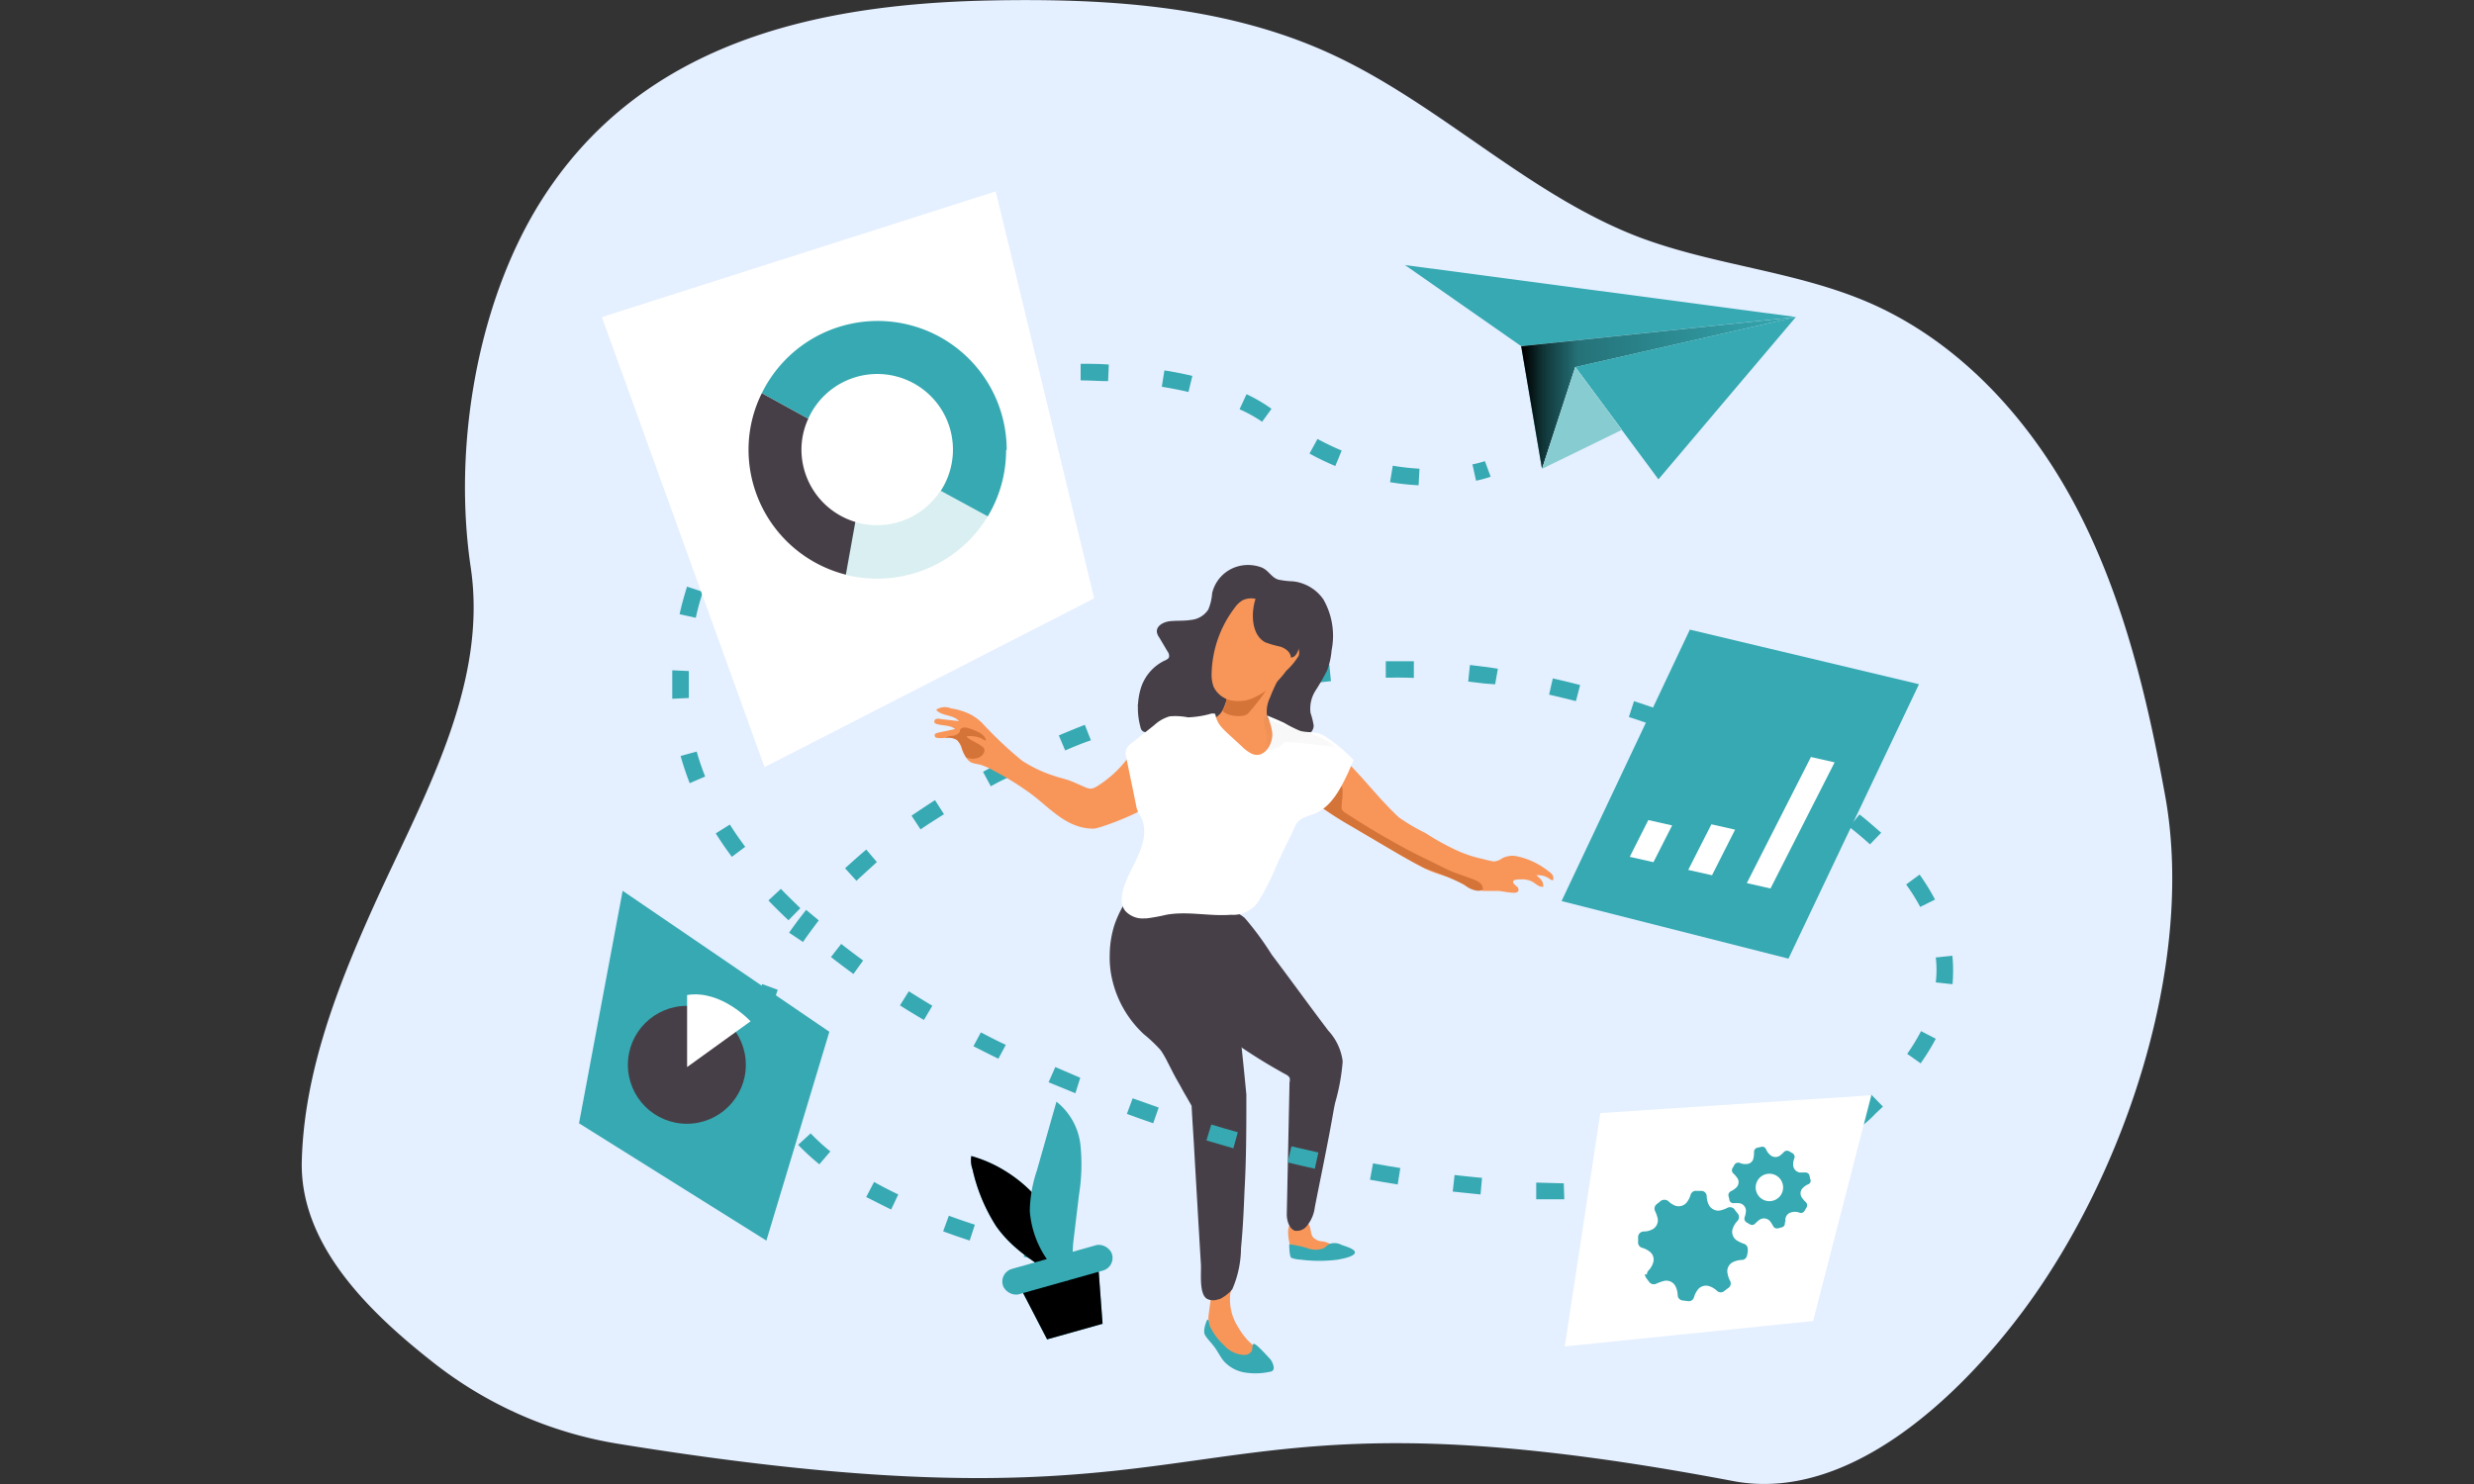 <svg xmlns="http://www.w3.org/2000/svg" xmlns:xlink="http://www.w3.org/1999/xlink" width="200" height="120" viewBox="0 0 200 120">
  <rect x="0" y="0" width="200" height="120" fill="#333333" stroke="none"/>
  <defs>
    <clipPath id="clip-path">
      <rect id="長方形_676" data-name="長方形 676" width="200" height="120" transform="translate(800 7852)" fill="#fff" stroke="#707070" stroke-width="1"/>
    </clipPath>
    <linearGradient id="linear-gradient" y1="0.5" x2="1" y2="0.5" gradientUnits="objectBoundingBox">
      <stop offset="0.01"/>
      <stop offset="0.08" stop-opacity="0.69"/>
      <stop offset="0.21" stop-opacity="0.322"/>
      <stop offset="1" stop-opacity="0"/>
    </linearGradient>
    <linearGradient id="linear-gradient-2" x1="-37.662" y1="0.386" x2="-12.5" y2="4.164" xlink:href="#linear-gradient"/>
    <linearGradient id="linear-gradient-3" x1="-57.98" y1="-1.84" x2="-36.921" y2="29.035" xlink:href="#linear-gradient"/>
    <linearGradient id="linear-gradient-4" x1="-49.233" y1="1.916" x2="-43.022" y2="1.331" xlink:href="#linear-gradient"/>
    <linearGradient id="linear-gradient-5" x1="-149.835" y1="8.571" x2="-144.936" y2="15.723" xlink:href="#linear-gradient"/>
    <linearGradient id="linear-gradient-6" x1="-125.512" y1="6.403" x2="-121.409" y2="11.917" xlink:href="#linear-gradient"/>
    <linearGradient id="linear-gradient-7" x1="71.668" y1="5.442" x2="72.983" y2="8.793" xlink:href="#linear-gradient"/>
    <linearGradient id="linear-gradient-8" x1="-209.344" y1="84.51" x2="-211.237" y2="85.738" gradientUnits="objectBoundingBox">
      <stop offset="0.01"/>
      <stop offset="0.13" stop-opacity="0.69"/>
      <stop offset="0.25" stop-opacity="0.322"/>
      <stop offset="1" stop-opacity="0"/>
    </linearGradient>
    <linearGradient id="linear-gradient-9" x1="-7.629" y1="60.319" x2="-2.358" y2="58.913" xlink:href="#linear-gradient-8"/>
  </defs>
  <g id="マスクグループ_55" data-name="マスクグループ 55" transform="translate(-800 -7852)" clip-path="url(#clip-path)">
    <g id="information_flow" transform="translate(824.397 7852.033)">
      <path id="パス_1891" data-name="パス 1891" d="M40.733,130a32.6,32.6,0,0,1-15.005-6.651c-5.119-4.031-10.692-9.463-10.521-16.2.181-7.145,2.852-14.028,5.744-20.467,3.91-8.7,9.352-17.867,7.911-27.551s.494-21.273,5.593-29.476c8.062-12.919,22.17-16.053,36.278-16.356,9.322-.191,18.915.363,27.41,4.2,8.929,4.031,16.124,11.488,25.193,14.945,6.046,2.277,12.657,2.731,18.573,5.291,7.447,3.235,13.191,9.644,16.91,16.859s5.613,15.227,7.054,23.178C168.231,91.21,162.628,108,154.556,119c-5.381,7.316-14.39,15.791-23.652,14.018C83.753,124.072,92.812,138.453,40.733,130Z" transform="translate(-15.207 -13.292)" fill="#e4efff" style="isolation: isolate"/>
      <path id="パス_1892" data-name="パス 1892" d="M89.185,21.4l31.593,4.2-22.2,2.358Z" fill="#36a9b2"/>
      <path id="パス_1893" data-name="パス 1893" d="M98.577,27.965l1.683,9.916,2.691-8.233,17.827-4.041Z" fill="#36a9b2"/>
      <path id="パス_1894" data-name="パス 1894" d="M98.577,27.965l1.683,9.916,2.691-8.233,17.827-4.041Z" fill="url(#linear-gradient)"/>
      <path id="パス_1895" data-name="パス 1895" d="M109.672,38.727l-6.722-9.08,17.827-4.041Z" fill="#36a9b2"/>
      <path id="パス_1896" data-name="パス 1896" d="M100.26,37.881l6.46-3.154-3.769-5.079Z" fill="#fff"/>
      <path id="パス_1897" data-name="パス 1897" d="M100.26,37.881l6.46-3.154-3.769-5.079Z" fill="#36a9b2" opacity="0.59" style="isolation: isolate"/>
      <path id="パス_1898" data-name="パス 1898" d="M110.135,52.13l-.292-1.32a8.707,8.707,0,0,0,1.008-.262l.464,1.26a9.391,9.391,0,0,1-1.179.322Z" transform="translate(-15.207 -13.292)" fill="#36a9b2"/>
      <path id="パス_1899" data-name="パス 1899" d="M69.2,113.572c-.736-.242-1.451-.484-2.146-.746l.464-1.26c.675.252,1.381.494,2.1.726Zm-6.349-2.509c-.705-.343-1.391-.7-2.015-1.008l.635-1.219c.615.343,1.27.685,1.955,1.008Zm54.418-.826H115v-1.35l2.227.06Zm4.535-.081-.071-1.34c.756,0,1.5-.091,2.217-.161l.111,1.34c-.705.071-1.461.121-2.237.161Zm-11.307-.312-2.247-.232.151-1.34c.746.091,1.481.161,2.217.232Zm18.139-.484-.232-1.32c.736-.131,1.471-.282,2.167-.443l.3,1.31a22.384,22.384,0,0,1-2.277.494Zm6.621-1.774-.474-1.25c.705-.272,1.381-.554,2.015-.857l.584,1.209a20.374,20.374,0,0,1-2.167.937Zm-78.21-.181a18.541,18.541,0,0,1-1.713-1.572l1.008-.927a17.342,17.342,0,0,0,1.592,1.461Zm84.287-3.124-.826-1.068a11.975,11.975,0,0,0,1.008-.867l.574-.564.937.957-.625.595a8,8,0,0,1-1.109.988Zm-88.681-2.3a11.66,11.66,0,0,1-.806-2.217l1.31-.292a9.613,9.613,0,0,0,.675,2.015Zm25.093-.322-2.167-.887.544-1.229c.675.292,1.36.584,2.015.867Zm68.345-2.408-1.1-.776a16.268,16.268,0,0,0,1.119-1.834l1.189.615a17.555,17.555,0,0,1-1.26,2.036Zm-74.572-.383c-.685-.333-1.36-.675-2.015-1.008l.6-1.119c.655.343,1.32.685,2.015,1.008ZM65.5,95.735c-.655-.383-1.31-.776-1.935-1.179l.715-1.139c.615.393,1.26.786,1.9,1.169Zm-12.4-.393-1.32-.252a14.935,14.935,0,0,1,.645-2.257l1.26.464a13.644,13.644,0,0,0-.564,2Zm95.533-2.5L147.3,92.7a9.314,9.314,0,0,0,.06-1.008,8.962,8.962,0,0,0-.06-1.008l1.34-.141a11.548,11.548,0,0,1,.06,1.179q0,.535-.04,1.068Zm-88.832-.826c-.615-.453-1.229-.907-1.814-1.371l.826-1.058c.574.453,1.169.9,1.774,1.34Zm-4.081-2.59-1.119-.746c.423-.615.887-1.229,1.381-1.844L57,87.683C56.564,88.257,56.121,88.852,55.728,89.426Zm-1.169-1.753c-.564-.524-1.109-1.068-1.622-1.6l1.008-.937c.5.524,1.008,1.008,1.572,1.562Zm91.492-1.078a15.419,15.419,0,0,0-1.139-1.814l1.088-.8A17.706,17.706,0,0,1,147.24,86Zm-86-2.116-.917-1.008c.544-.5,1.119-1.008,1.713-1.512l.857,1.008C61.129,83.491,60.575,83.985,60.051,84.478ZM49.974,82.544c-.464-.625-.907-1.26-1.3-1.895l1.139-.715c.373.6.8,1.209,1.24,1.8Zm92.006-1.008c-.514-.474-1.078-.947-1.673-1.411l.826-1.008c.625.484,1.209,1.008,1.753,1.481ZM65.231,80.327,64.5,79.218c.615-.423,1.26-.846,1.895-1.26l.726,1.139C66.511,79.49,65.835,79.9,65.231,80.327ZM136.669,77.6c-.615-.383-1.26-.756-1.915-1.119l.655-1.179c.675.373,1.34.766,1.965,1.149ZM70.914,76.85l-.635-1.179c.655-.363,1.34-.715,2.015-1.008l.6,1.209a17.172,17.172,0,0,0-1.985.967Zm-24.347-.262c-.282-.726-.534-1.471-.736-2.2l1.3-.353a19.754,19.754,0,0,0,.685,2.015Zm84.227-2.106-2.015-.9.524-1.24c.7.3,1.4.6,2.076.917Zm-53.863-.514-.524-1.24c.685-.292,1.4-.584,2.1-.857L79,73.121c-.685.232-1.4.524-2.066.816Zm47.676-2.015c-.7-.242-1.4-.484-2.116-.715l.413-1.28c.726.232,1.451.484,2.146.726Zm-41.418-.4-.423-1.28c.726-.232,1.451-.464,2.177-.675l.383,1.29C84.65,71.126,83.894,71.348,83.189,71.549Zm35.019-1.6c-.715-.181-1.451-.363-2.167-.524l.3-1.31c.726.161,1.471.343,2.207.534Zm-73.051-.191v-2.3l1.34.06V69.7Zm44.471,0-.3-1.229c.736-.171,1.481-.333,2.217-.484l.262,1.32c-.726.091-1.461.252-2.177.413Zm22.049-1.169-.826-.06-1.35-.161.141-1.34,1.4.171.857.131Zm-15.479,0-.181-1.33c.756-.1,1.512-.181,2.257-.252l.131,1.33c-.736.06-1.471.191-2.207.242Zm6.641-.524v-1.34h2.267v1.35c-.786-.04-1.532-.03-2.267-.02ZM47.061,63.215l-1.31-.292c.161-.756.373-1.5.6-2.227l1.28.423a20.023,20.023,0,0,0-.574,2.1ZM49.4,57.169l-1.159-.675a22.844,22.844,0,0,1,1.27-1.935l1.088.8a19.458,19.458,0,0,0-1.219,1.8ZM105.49,52.5a19.942,19.942,0,0,1-2.308-.252l.222-1.33a19.611,19.611,0,0,0,2.157.242ZM53.511,52.12,52.6,51.112c.564-.5,1.159-1.008,1.784-1.471l.806,1.078C54.609,51.173,54.035,51.636,53.511,52.12Zm45.247-1.179a20.8,20.8,0,0,1-2.086-1.008l.645-1.179a21.676,21.676,0,0,0,1.955.937ZM58.9,48.371l-.635-1.189c.665-.343,1.36-.685,2.015-1.008l.544,1.229C60.2,47.726,59.527,48.049,58.9,48.371Zm33.941-1.008a11.005,11.005,0,0,0-1.824-1.008l.564-1.219A12.678,12.678,0,0,1,93.6,46.316ZM65.019,45.892l-.393-1.29c.715-.212,1.461-.413,2.207-.6l.312,1.31C66.43,45.479,65.714,45.681,65.019,45.892Zm21.868-.937c-.685-.161-1.411-.3-2.157-.423l.212-1.32c.776.121,1.532.272,2.257.443Zm-15.338-.484-.191-1.33c.746-.1,1.512-.191,2.267-.262l.121,1.34C72.96,44.34,72.224,44.34,71.549,44.471Zm8.838-.393c-.726,0-1.471-.06-2.217-.06v-1.34c.766,0,1.532,0,2.277.06Z" transform="translate(-15.207 -13.292)" fill="#36a9b2"/>
      <path id="パス_1900" data-name="パス 1900" d="M74.693,115.134l-1.129-.252.333-1.31c.363.1.715.191,1.078.272Z" transform="translate(-15.207 -13.292)" fill="#36a9b2"/>
      <path id="パス_1901" data-name="パス 1901" d="M88.8,61.23a4.151,4.151,0,0,1-.312,1.32,1.874,1.874,0,0,1-1.381.836c-.554.091-1.119.05-1.673.1s-1.159.373-1.1.887a1.008,1.008,0,0,0,.191.433l.675,1.139a.574.574,0,0,1,.121.393c0,.191-.252.292-.433.373a3.7,3.7,0,0,0-1.884,2.308,5.643,5.643,0,0,0,0,3.023.524.524,0,0,0,.2.353.585.585,0,0,0,.3.071,2.388,2.388,0,0,1,1.572,1.008,14.786,14.786,0,0,1,.937,1.713,9.463,9.463,0,0,0,7.7,4.988,1.834,1.834,0,0,0,.776-.091,1.532,1.532,0,0,0,.685-.7c.7-1.27.494-2.791.544-4.182a5.371,5.371,0,0,1,.383-2.015c.161-.363.312-.383.544-.595a.806.806,0,0,0,.363-.665,5.784,5.784,0,0,0-.252-1.008,2.711,2.711,0,0,1,.4-1.814,17.517,17.517,0,0,0,.937-1.633,5.925,5.925,0,0,0,.363-1.622,5.925,5.925,0,0,0-.675-4.142,3.457,3.457,0,0,0-2.449-1.441,6.721,6.721,0,0,1-1.189-.141c-.595-.191-.8-.806-1.421-1.008a3.094,3.094,0,0,0-1.683-.1A2.943,2.943,0,0,0,88.8,61.23Z" transform="translate(-15.207 -13.292)" fill="#473f47"/>
      <path id="パス_1902" data-name="パス 1902" d="M91.835,121.795a4.7,4.7,0,0,1,.937,1.119.4.4,0,0,1,.06.262c0,.141-.191.222-.343.262a2.892,2.892,0,0,1-3.265-1.421,4.031,4.031,0,0,1-.726-2.277l.171-1.31a2.327,2.327,0,0,1,.141-.595,2.016,2.016,0,0,1,.373-.5,2.882,2.882,0,0,1,.887-.675.181.181,0,0,1,.121,0c.081,0,.121.1.141.171a2.257,2.257,0,0,1-.06,1.008,4.111,4.111,0,0,0,.635,2.741,5.916,5.916,0,0,0,.927,1.219Z" transform="translate(-15.207 -13.292)" fill="#f89659"/>
      <path id="パス_1903" data-name="パス 1903" d="M95.211,114.378a.705.705,0,0,0,.121.282.534.534,0,0,0,.2.161,2.1,2.1,0,0,0,1.088.141,8.539,8.539,0,0,0,1.34-.161.746.746,0,0,0,.635-.343.544.544,0,0,0-.272-.625,1.894,1.894,0,0,0-.705-.2,1.129,1.129,0,0,1-.655-.322c-.252-.312-.141-.806-.4-1.109a1.26,1.26,0,0,0-1.139-.191C94.606,112.262,95.04,113.8,95.211,114.378Z" transform="translate(-15.207 -13.292)" fill="#f89659"/>
      <path id="パス_1904" data-name="パス 1904" d="M98.758,102.376c-.05.212-.091.423-.131.635-.453,2.62-1.008,5.23-1.522,7.84a2.953,2.953,0,0,1-.665,1.562,1.008,1.008,0,0,1-.846.373H95.5c-.423-.141-.665-.736-.665-1.33l.222-10.682a.716.716,0,0,0,0-.383.826.826,0,0,0-.322-.262c-.3-.161-.595-.333-.887-.5-.9-.514-1.774-1.068-2.63-1.643-1.149-.776-2.267-1.592-3.346-2.469A4.565,4.565,0,0,1,86.091,93.5a32.361,32.361,0,0,0-1.229-3.023,24.86,24.86,0,0,0-1.895-3.588c-.091-.131-.433-.8-.625-.826l7.326.806a2.519,2.519,0,0,1,1.774.625,24.63,24.63,0,0,1,2.177,2.963c1.522,2.015,3.023,4.1,4.575,6.147a4.454,4.454,0,0,1,1.159,2.479,16.578,16.578,0,0,1-.595,3.3Z" transform="translate(-15.207 -13.292)" fill="#473f47"/>
      <path id="パス_1905" data-name="パス 1905" d="M90.434,117.5a1.713,1.713,0,0,1-.353.363,3.114,3.114,0,0,1-.685.453h-.071a1.149,1.149,0,0,1-.877,0c-.736-.312-.514-2.116-.554-2.822-.071-1.109-.131-2.207-.2-3.315-.121-2.157-.252-4.313-.373-6.48-.06-1.008-.131-2.015-.181-3.023l-.373-.655-.171-.292-.2-.353-.212-.393c-.121-.2-.242-.423-.373-.655-.212-.393-.413-.806-.625-1.209a7.5,7.5,0,0,0-.443-.786,1.893,1.893,0,0,0-.181-.242,12.4,12.4,0,0,0-1.3-1.219,8.677,8.677,0,0,1-2.64-4.9,8.062,8.062,0,0,1-.1-1.552,8.263,8.263,0,0,1,.383-2.378,9.07,9.07,0,0,1,.726-1.582,4.233,4.233,0,0,1,.907-1.189,2.287,2.287,0,0,1,.584-.393c1.391-.635,2.8.947,3.769,1.784s2.64,2.015,3.164,3.275,1.512,11.841,1.512,11.841c0,2.6,0,5.2-.151,7.79-.06,1.542-.131,3.084-.282,4.615a8.5,8.5,0,0,1-.7,3.315Z" transform="translate(-15.207 -13.292)" fill="#473f47"/>
      <path id="パス_1906" data-name="パス 1906" d="M89.4,118.318h-.071a1.149,1.149,0,0,1-.877,0c-.736-.312-.514-2.116-.554-2.822-.071-1.109-.131-2.207-.2-3.315-.121-2.157-.252-4.313-.373-6.48-.06-1.008-.131-2.015-.181-3.023l-.373-.655-.171-.292-.2-.353-.212-.393c-.121-.2-.242-.423-.373-.655l-.715-1.28-.534-1.008a12.407,12.407,0,0,0-1.3-1.219,8.677,8.677,0,0,1-2.64-4.847,8.062,8.062,0,0,1-.1-1.552,8.263,8.263,0,0,1,.383-2.378,9.07,9.07,0,0,1,.726-1.582,4.233,4.233,0,0,1,.907-1.189,1.28,1.28,0,0,1,.212.252c.766,1.1.726,2.539.806,3.88a14.431,14.431,0,0,0,1.008,4.877h0l.272.554h0a2.552,2.552,0,0,0,.121.232,42.263,42.263,0,0,1,2.791,5.2c1.582,4.031,1.008,8.445,1.209,12.718a31.974,31.974,0,0,0,.383,3.527,5.533,5.533,0,0,1,.06,1.8Z" transform="translate(-15.207 -13.292)" fill="url(#linear-gradient-2)"/>
      <path id="パス_1907" data-name="パス 1907" d="M111.97,85.3H110.74a3.931,3.931,0,0,1-1.229-.3c-.373-.171-.685-.433-1.068-.595-.786-.343-1.643-.5-2.408-.9-1.159-.584-2.277-1.25-3.386-1.9l-2.681-1.592a29.94,29.94,0,0,1-2.63-1.693l-.494-.383c-.242-.2-.544-.423-.846-.333a1.008,1.008,0,0,0-.322.242,3.487,3.487,0,0,0-.645,1.633,6.046,6.046,0,0,1-.595,1.471c-.494.907-.957,1.834-1.491,2.711a7.447,7.447,0,0,1-1.612,2.288,2.378,2.378,0,0,1-1.451.252,16.849,16.849,0,0,0-3.215-.121,10.692,10.692,0,0,1-1.491.242,3.688,3.688,0,0,1-2.146-.746c-.544-.423-.3-1.008-.081-1.562.846-2.207,1.683-3.5.7-5.764.191.443-3.91,2.015-4.424,2.015-2.146,0-3.426-1.572-5.039-2.791a23.563,23.563,0,0,0-3.023-1.884,5.784,5.784,0,0,0-1.008-.464c-.333-.111-.766-.1-1.008-.333a1.542,1.542,0,0,1-.262-.312,3.1,3.1,0,0,1-.322-.665,1.562,1.562,0,0,0-.413-.736,1.37,1.37,0,0,0-1.008-.151,2.56,2.56,0,0,1-.554,0,.242.242,0,0,1-.181-.091.191.191,0,0,1,0-.232.675.675,0,0,1,.232-.1l1.381-.292c-.393-.343-1.008-.252-1.491-.413a.373.373,0,0,1-.171-.1.232.232,0,0,1,.121-.3.625.625,0,0,1,.363,0l1.491.171c-.443-.544-1.391-.383-1.844-.917a1.27,1.27,0,0,1,1.209-.111,5.19,5.19,0,0,1,1.663.534,4.3,4.3,0,0,1,.867.665,31.472,31.472,0,0,0,3.2,3.023,10.672,10.672,0,0,0,2.56,1.219c.393.141.806.232,1.2.363s.887.373,1.32.554a1.119,1.119,0,0,0,.524.131,1.219,1.219,0,0,0,.413-.161,9.12,9.12,0,0,0,2.378-2.106c.715-.846,1.552-1.592,2.308-2.4a3.144,3.144,0,0,1,1.068-.816c.766-.262,1.582.121,2.4.151a2.429,2.429,0,0,0,1.844-.715c.474-.554.453-1.381,1.008-1.935a2.308,2.308,0,0,1,1.119-.584,9.151,9.151,0,0,0,1.34-.554c.343-.161.776-.312,1.078-.081a.333.333,0,0,1,.151.282.484.484,0,0,1-.091.272,13.26,13.26,0,0,0-.574,1.29,2.56,2.56,0,0,0-.242,1.431c.141.7,1.008,1.088,1.592,1.34.846.363,1.784.423,2.63.766a6.953,6.953,0,0,1,2.227,1.633c1.008,1.008,1.844,2.015,2.761,3.023.464.5.937,1.008,1.451,1.481a15.186,15.186,0,0,0,2.157,1.27,19.429,19.429,0,0,0,2.61,1.441,9.937,9.937,0,0,0,2.015.655,8.773,8.773,0,0,0,.857.2,1.234,1.234,0,0,0,.715-.252,1.784,1.784,0,0,1,1.25-.151A6.127,6.127,0,0,1,115.98,83.7c.212.141.443.353.4.6a.161.161,0,0,1,0,.1c-.081.071-.2,0-.292-.071a1.582,1.582,0,0,0-1.078-.292c.282.222.584.494.554.846a.111.111,0,0,1,0,.081.1.1,0,0,1-.091,0c-.312,0-.544-.292-.836-.433a1.844,1.844,0,0,0-.907-.161c-.141,0-.595,0-.595.181a.161.161,0,0,0,0,.091,1.6,1.6,0,0,0,.292.292.353.353,0,0,1,.131.363c-.071.141-.262.161-.423.151C112.715,85.436,112.352,85.345,111.97,85.3Z" transform="translate(-15.207 -13.292)" fill="#f89659"/>
      <path id="パス_1908" data-name="パス 1908" d="M110.7,85.164a.927.927,0,0,1-.363.131,1.834,1.834,0,0,1-1.119-.484,25.533,25.533,0,0,0-3.2-1.33c-1.159-.584-2.277-1.25-3.386-1.9l-2.66-1.562a29.94,29.94,0,0,1-2.63-1.693c.232.171,1.189-1.28,1.35-1.411.937-.766.6.877.584,1.431a.917.917,0,0,0,0,.333.756.756,0,0,0,.333.333q2.539,1.663,5.23,3.084c.907.474,1.844.907,2.761,1.371.756.383,1.572.6,2.358.917.333.131.705.333.715.685a.343.343,0,0,1,.03.1Z" transform="translate(-15.207 -13.292)" fill="#d57439"/>
      <path id="パス_1909" data-name="パス 1909" d="M89.94,69.624a1.733,1.733,0,0,1-.242,1.008c-.262.353,1.491.816,2.015.312A18.439,18.439,0,0,0,93.226,69Z" transform="translate(-15.207 -13.292)" fill="#d57439"/>
      <path id="パス_1910" data-name="パス 1910" d="M92.016,69.745a3.023,3.023,0,0,1-1.764.131,2.015,2.015,0,0,1-1.34-1.1,2.912,2.912,0,0,1-.151-1.149,9.12,9.12,0,0,1,1.854-5.21,2.086,2.086,0,0,1,.645-.615,1.592,1.592,0,0,1,1.119-.1,3.426,3.426,0,0,1,1.814,1.189,9.271,9.271,0,0,1,1.149,1.864c.222.413.635,1.068.443,1.552a5.794,5.794,0,0,1-1.008,1.209,6.581,6.581,0,0,1-2.761,2.227Z" transform="translate(-15.207 -13.292)" fill="#f89659"/>
      <path id="パス_1911" data-name="パス 1911" d="M92.571,86.1a2.429,2.429,0,0,1-2.247,1.129c-1.743.141-3.5-.312-5.23,0a14.9,14.9,0,0,1-1.592.292H83.35a1.9,1.9,0,0,1-1.582-.615c-.544-.715-.2-1.743.151-2.58.655-1.5,1.884-3.225,1.179-4.9h0c-.091-.181-.212-.343-.292-.524a2.53,2.53,0,0,1-.171-.615L82.372,77c-.181-.857-.353-1.713-.534-2.58a1.149,1.149,0,0,1,0-.524,1.129,1.129,0,0,1,.453-.544L84.116,71.9a3.114,3.114,0,0,1,1.25-.715,5.25,5.25,0,0,1,1.481.081,7.76,7.76,0,0,0,1.915-.312h.232a.333.333,0,0,1,.1.232,2.015,2.015,0,0,0,.383.776,4.505,4.505,0,0,0,.423.453l.191.181,1.1,1.008a3.083,3.083,0,0,0,.8.6c1.008.453,1.723-.756,1.673-1.653a4.122,4.122,0,0,0-.443-1.441c.464.181.927.383,1.391.595a9.926,9.926,0,0,0,1.31.655c.705.191,1.381,0,2.015.443a12.677,12.677,0,0,1,2.3,1.915l-.464,1.068c-.615,1.29-1.33,2.681-2.64,3.245-.343.141-.7.232-1.008.393-.564.282-.625.726-.877,1.229-.433.877-.867,1.753-1.26,2.64A19.358,19.358,0,0,1,92.571,86.1Z" transform="translate(-15.207 -13.292)" fill="#fff"/>
      <path id="パス_1912" data-name="パス 1912" d="M94.395,73.494a.836.836,0,0,1,.3-.232.575.575,0,0,1,.292,0c1.27.1,2.539.242,3.8.413-1.562-1.391-4.031-1.33-5.7-2.509-.232.433,0,.937.121,1.411a3.95,3.95,0,0,1,0,1.29,1.229,1.229,0,0,0,1.189-.373Z" transform="translate(-15.207 -13.292)" fill="url(#linear-gradient-3)"/>
      <path id="パス_1913" data-name="パス 1913" d="M69.755,74.572a1.26,1.26,0,0,1-.836-.071,2.892,2.892,0,0,1-.322-.665,1.562,1.562,0,0,0-.413-.736,1.381,1.381,0,0,0-1.008-.151,1.239,1.239,0,0,1,.635-.191.746.746,0,0,0,.6-.343.269.269,0,0,1,.1-.252.6.6,0,0,1,.4-.071,4.252,4.252,0,0,1,.826.292,1.562,1.562,0,0,1,.514.312.665.665,0,0,1,.262.453A.892.892,0,0,1,70.209,73a1.793,1.793,0,0,0-.363-.141,2.318,2.318,0,0,0-.786-.071h-.091c-.01,0,0,.091.06.121.373.292.846.433,1.209.746a.312.312,0,0,1,.131.151.343.343,0,0,1,0,.262A.8.8,0,0,1,69.755,74.572Z" transform="translate(-15.207 -13.292)" fill="#d57439"/>
      <path id="パス_1914" data-name="パス 1914" d="M99.282,113.935a1.209,1.209,0,0,0-1.008-.081,4.494,4.494,0,0,0-.433.333,1.834,1.834,0,0,1-1.35,0,8.132,8.132,0,0,0-1.461-.312s0,1.008.181,1.1a2.57,2.57,0,0,0,.736.141,11.831,11.831,0,0,0,3.023,0c.282-.06,1.229-.212,1.36-.524S99.544,114.025,99.282,113.935Z" transform="translate(-15.207 -13.292)" fill="#36a9b2"/>
      <path id="パス_1915" data-name="パス 1915" d="M93.447,123.105a1.34,1.34,0,0,1,.333.726.4.4,0,0,1-.081.262.464.464,0,0,1-.232.091,5.432,5.432,0,0,1-2.015.06,2.912,2.912,0,0,1-1.713-.927c-.292-.353-.484-.776-.756-1.139s-.524-.595-.736-.927,0-.927.161-1.29c.181,0,.121.353.2.514a4.867,4.867,0,0,0,1.149,1.562,2.3,2.3,0,0,0,1.653.786.716.716,0,0,0,.584-.3c.1-.161,0-.534.171-.595S93.286,122.944,93.447,123.105Z" transform="translate(-15.207 -13.292)" fill="#36a9b2"/>
      <path id="パス_1916" data-name="パス 1916" d="M95.634,112.786h-.091c-.423-.141-.665-.736-.665-1.33l.181-10.682a.716.716,0,0,0,0-.383.826.826,0,0,0-.322-.262c-.3-.161-.595-.333-.887-.5-.9-.514-1.774-1.068-2.63-1.643L90.7,93.719s5.311,3.517,5.865,5.17S95.634,112.786,95.634,112.786Z" transform="translate(-15.207 -13.292)" fill="url(#linear-gradient-4)"/>
      <path id="パス_1917" data-name="パス 1917" d="M93.1,65.2a8.576,8.576,0,0,0,1.229.353c.413.141.826.453.836.877.353,0,.544-.4.645-.736a7.266,7.266,0,0,0,.4-1.723,2.66,2.66,0,0,0-.4-1.683c-.574-.816-2.7-2.348-3.376-.917C91.926,62.48,91.865,64.556,93.1,65.2Z" transform="translate(-15.207 -13.292)" fill="#473f47"/>
      <path id="パス_1918" data-name="パス 1918" d="M103.8,109.037c-.746-.121-1.491-.242-2.237-.383l.242-1.32c.736.131,1.471.262,2.207.373Z" transform="translate(-15.207 -13.292)" fill="#36a9b2"/>
      <path id="パス_1919" data-name="パス 1919" d="M97.1,107.767c-.736-.161-1.461-.333-2.2-.514l.312-1.3,2.177.5Z" transform="translate(-15.207 -13.292)" fill="#36a9b2"/>
      <path id="パス_1920" data-name="パス 1920" d="M90.515,106.115l-2.177-.635.393-1.29c.715.222,1.431.423,2.146.625Z" transform="translate(-15.207 -13.292)" fill="#36a9b2"/>
      <path id="パス_1921" data-name="パス 1921" d="M84.035,104.089c-.705-.242-1.421-.494-2.126-.756l.464-1.26,2.106.746Z" transform="translate(-15.207 -13.292)" fill="#36a9b2"/>
      <path id="パス_1922" data-name="パス 1922" d="M101.842,72.829l10.37-21.948,18.522,4.414-10.551,22.19Z" fill="#36a9b2"/>
      <path id="パス_1923" data-name="パス 1923" d="M24.256,25.607,56.1,15.439l7.961,32.913L37.407,62Z" fill="#fff"/>
      <path id="パス_1924" data-name="パス 1924" d="M22.412,90.8l15.146,9.483L42.647,83.4,25.939,72Z" fill="#36a9b2"/>
      <path id="パス_1925" data-name="パス 1925" d="M102.094,108.846l2.882-18.875,21.908-1.441-4.706,18.26Z" fill="#fff"/>
      <path id="パス_1926" data-name="パス 1926" d="M109.269,69.685l-1.915-.433,1.5-2.973,1.925.433Z" fill="#fff"/>
      <path id="パス_1927" data-name="パス 1927" d="M111.637,70.209l-1.925-.423,3.074-6.056,1.925.423Z" fill="#36a9b2"/>
      <path id="パス_1928" data-name="パス 1928" d="M114.005,70.743l-1.925-.433,1.874-3.688,1.915.433Z" fill="#fff"/>
      <path id="パス_1929" data-name="パス 1929" d="M116.363,71.277l-1.915-.433,4.051-7.971,1.915.433Z" fill="#36a9b2"/>
      <path id="パス_1930" data-name="パス 1930" d="M111.637,70.209l-1.925-.423,3.074-6.056,1.925.423Z" fill="url(#linear-gradient-5)"/>
      <path id="パス_1931" data-name="パス 1931" d="M116.363,71.277l-1.915-.433,4.051-7.971,1.915.433Z" fill="url(#linear-gradient-6)"/>
      <path id="パス_1932" data-name="パス 1932" d="M118.731,71.811l-1.915-.433L122,61.18l1.915.433Z" fill="#fff"/>
      <path id="パス_1933" data-name="パス 1933" d="M55.6,49.651a5.956,5.956,0,0,1,.554-2.539L52.4,45.046a10.259,10.259,0,0,0-1.078,4.605,10.43,10.43,0,0,0,7.87,10.077l.766-4.263A6.117,6.117,0,0,1,55.6,49.651Z" transform="translate(-15.207 -13.292)" fill="#473f47"/>
      <path id="パス_1934" data-name="パス 1934" d="M70.662,55.012A10.44,10.44,0,0,1,61.7,60.051a10.3,10.3,0,0,1-2.56-.322l.766-4.263a6.228,6.228,0,0,0,1.794.262,6.107,6.107,0,0,0,5.16-2.822Z" transform="translate(-15.207 -13.292)" fill="#36a9b2" opacity="0.18" style="isolation: isolate"/>
      <path id="パス_1935" data-name="パス 1935" d="M72.144,49.651a10.39,10.39,0,0,1-1.481,5.361l-3.8-2.066a6.117,6.117,0,1,0-10.712-5.835L52.4,45.046a10.43,10.43,0,0,1,19.792,4.605Z" transform="translate(-15.207 -13.292)" fill="#36a9b2"/>
      <g id="G8KHDO">
        <path id="パス_1936" data-name="パス 1936" d="M123.951,116.313a.413.413,0,0,1,.121-.312,1.562,1.562,0,0,0,.393-.685.806.806,0,0,0-.333-.877,1.7,1.7,0,0,0-.574-.282.443.443,0,0,1-.322-.484c0-.131,0-.272,0-.4a.464.464,0,0,1,.494-.433,1.411,1.411,0,0,0,.574-.131.826.826,0,0,0,.494-1.008,3.155,3.155,0,0,0-.191-.514.453.453,0,0,1,.141-.564,3.527,3.527,0,0,0,.3-.242.514.514,0,0,1,.625,0,1.663,1.663,0,0,0,.514.353.836.836,0,0,0,1.008-.282,1.874,1.874,0,0,0,.292-.6.443.443,0,0,1,.5-.292h.4a.433.433,0,0,1,.393.433,1.753,1.753,0,0,0,.2.746.857.857,0,0,0,.887.4,2.217,2.217,0,0,0,.564-.2.464.464,0,0,1,.625.151c.071.121.181.222.262.343a.454.454,0,0,1-.05.554,1.633,1.633,0,0,0-.353.544.826.826,0,0,0,.4,1.088,2.417,2.417,0,0,0,.464.212.443.443,0,0,1,.322.443,1.413,1.413,0,0,1-.06.494.433.433,0,0,1-.443.373,1.763,1.763,0,0,0-.685.171.816.816,0,0,0-.453.887,2.015,2.015,0,0,0,.191.595.443.443,0,0,1-.141.625l-.282.212a.443.443,0,0,1-.625,0,1.612,1.612,0,0,0-.574-.353.836.836,0,0,0-1.008.322,1.774,1.774,0,0,0-.272.574.433.433,0,0,1-.474.3l-.474-.06a.443.443,0,0,1-.363-.4,1.723,1.723,0,0,0-.161-.705.826.826,0,0,0-1.008-.453,3.647,3.647,0,0,0-.554.2.464.464,0,0,1-.554-.1c-.1-.131-.2-.252-.292-.393a.937.937,0,0,1-.1-.252Zm3.769-3.779a1.485,1.485,0,1,1-.03,0Z" transform="translate(-15.207 -13.292)" fill="#36a9b2"/>
        <path id="パス_1937" data-name="パス 1937" d="M135.1,112.04a1.007,1.007,0,0,1,0,.171.312.312,0,0,1-.252.292l-.3.081a.343.343,0,0,1-.4-.191c-.071-.121-.141-.242-.222-.353a.645.645,0,0,0-.937-.1,2.2,2.2,0,0,0-.282.252.343.343,0,0,1-.433.071l-.242-.141a.363.363,0,0,1-.171-.474,1.663,1.663,0,0,0,.091-.433.625.625,0,0,0-.554-.665,3.738,3.738,0,0,0-.474,0,.322.322,0,0,1-.312-.292,1.844,1.844,0,0,0-.06-.252.353.353,0,0,1,.191-.423,1.663,1.663,0,0,0,.413-.282.6.6,0,0,0,.091-.8,3.915,3.915,0,0,0-.262-.312.353.353,0,0,1-.081-.524l.121-.222a.353.353,0,0,1,.443-.141,1.108,1.108,0,0,0,.544.081.574.574,0,0,0,.544-.443,2.087,2.087,0,0,0,.05-.5.353.353,0,0,1,.232-.363l.353-.081a.322.322,0,0,1,.393.212,1.209,1.209,0,0,0,.353.464.625.625,0,0,0,.806,0,1.854,1.854,0,0,0,.252-.232.363.363,0,0,1,.443-.091l.292.171a.333.333,0,0,1,.131.413,1.32,1.32,0,0,0-.091.514.635.635,0,0,0,.544.625h.423a.333.333,0,0,1,.363.282,1.639,1.639,0,0,0,.071.3.3.3,0,0,1-.191.373,1.29,1.29,0,0,0-.433.3.6.6,0,0,0-.1.726,1.924,1.924,0,0,0,.312.383.363.363,0,0,1,.081.484l-.141.232a.333.333,0,0,1-.453.151,1.078,1.078,0,0,0-.665,0,.625.625,0,0,0-.433.484,1.873,1.873,0,0,0,0,.343Zm-1.25-3.87a1.109,1.109,0,1,0,1.025.687A1.1,1.1,0,0,0,133.847,108.17Z" transform="translate(-15.207 -13.292)" fill="#36a9b2"/>
      </g>
      <circle id="楕円形_282" data-name="楕円形 282" cx="4.767" cy="4.767" r="4.767" transform="translate(26.362 81.304)" fill="#473f47"/>
      <path id="パス_1938" data-name="パス 1938" d="M46.356,93.719v5.825l5.129-3.7S49.117,93.266,46.356,93.719Z" transform="translate(-15.207 -13.292)" fill="#fff"/>
      <path id="パス_1939" data-name="パス 1939" d="M64.384,102.275l-6.319,1.774,2.187,4.222,4.484-1.26Z" fill="#36a9b2"/>
      <path id="パス_1940" data-name="パス 1940" d="M64.384,102.275l-6.319,1.774,2.187,4.222,4.484-1.26Z" fill="url(#linear-gradient-7)"/>
      <path id="パス_1941" data-name="パス 1941" d="M69.332,106.739a2.2,2.2,0,0,0,.1,1.078,14.28,14.28,0,0,0,1.895,4.575c1.4,2.015,3.588,3.275,5.7,4.494-.181-.151-.151-1.27-.181-1.522l-.151-1.491a5.25,5.25,0,0,0-.9-2.187,11.216,11.216,0,0,0-3.708-3.729A10.7,10.7,0,0,0,69.332,106.739Z" transform="translate(-15.207 -13.292)" fill="#36a9b2"/>
      <path id="パス_1942" data-name="パス 1942" d="M69.332,106.739a2.2,2.2,0,0,0,.1,1.078,14.28,14.28,0,0,0,1.895,4.575c1.4,2.015,3.588,3.275,5.7,4.494-.181-.151-.151-1.27-.181-1.522l-.151-1.491a5.25,5.25,0,0,0-.9-2.187,11.216,11.216,0,0,0-3.708-3.729A10.7,10.7,0,0,0,69.332,106.739Z" transform="translate(-15.207 -13.292)" fill="url(#linear-gradient-8)"/>
      <path id="パス_1943" data-name="パス 1943" d="M78.039,109.843a15.247,15.247,0,0,0,.111-4.031,5.19,5.19,0,0,0-1.935-3.467l-1.582,5.563a10.712,10.712,0,0,0-.574,3.275,7.9,7.9,0,0,0,3.023,5.633c.5-.8.393-2.227.5-3.164Z" transform="translate(-15.207 -13.292)" fill="#36a9b2"/>
      <path id="パス_1944" data-name="パス 1944" d="M78.039,109.843a15.247,15.247,0,0,0,.111-4.031,5.19,5.19,0,0,0-1.935-3.467l-1.582,5.563a10.712,10.712,0,0,0-.574,3.275,7.9,7.9,0,0,0,3.023,5.633c.5-.8.393-2.227.5-3.164Z" transform="translate(-15.207 -13.292)" fill="url(#linear-gradient-9)"/>
      <rect id="長方形_684" data-name="長方形 684" width="9.18" height="2.126" rx="1.063" transform="translate(56.381 102.862) rotate(-15.73)" fill="#36a9b2"/>
    </g>
  </g>
</svg>

